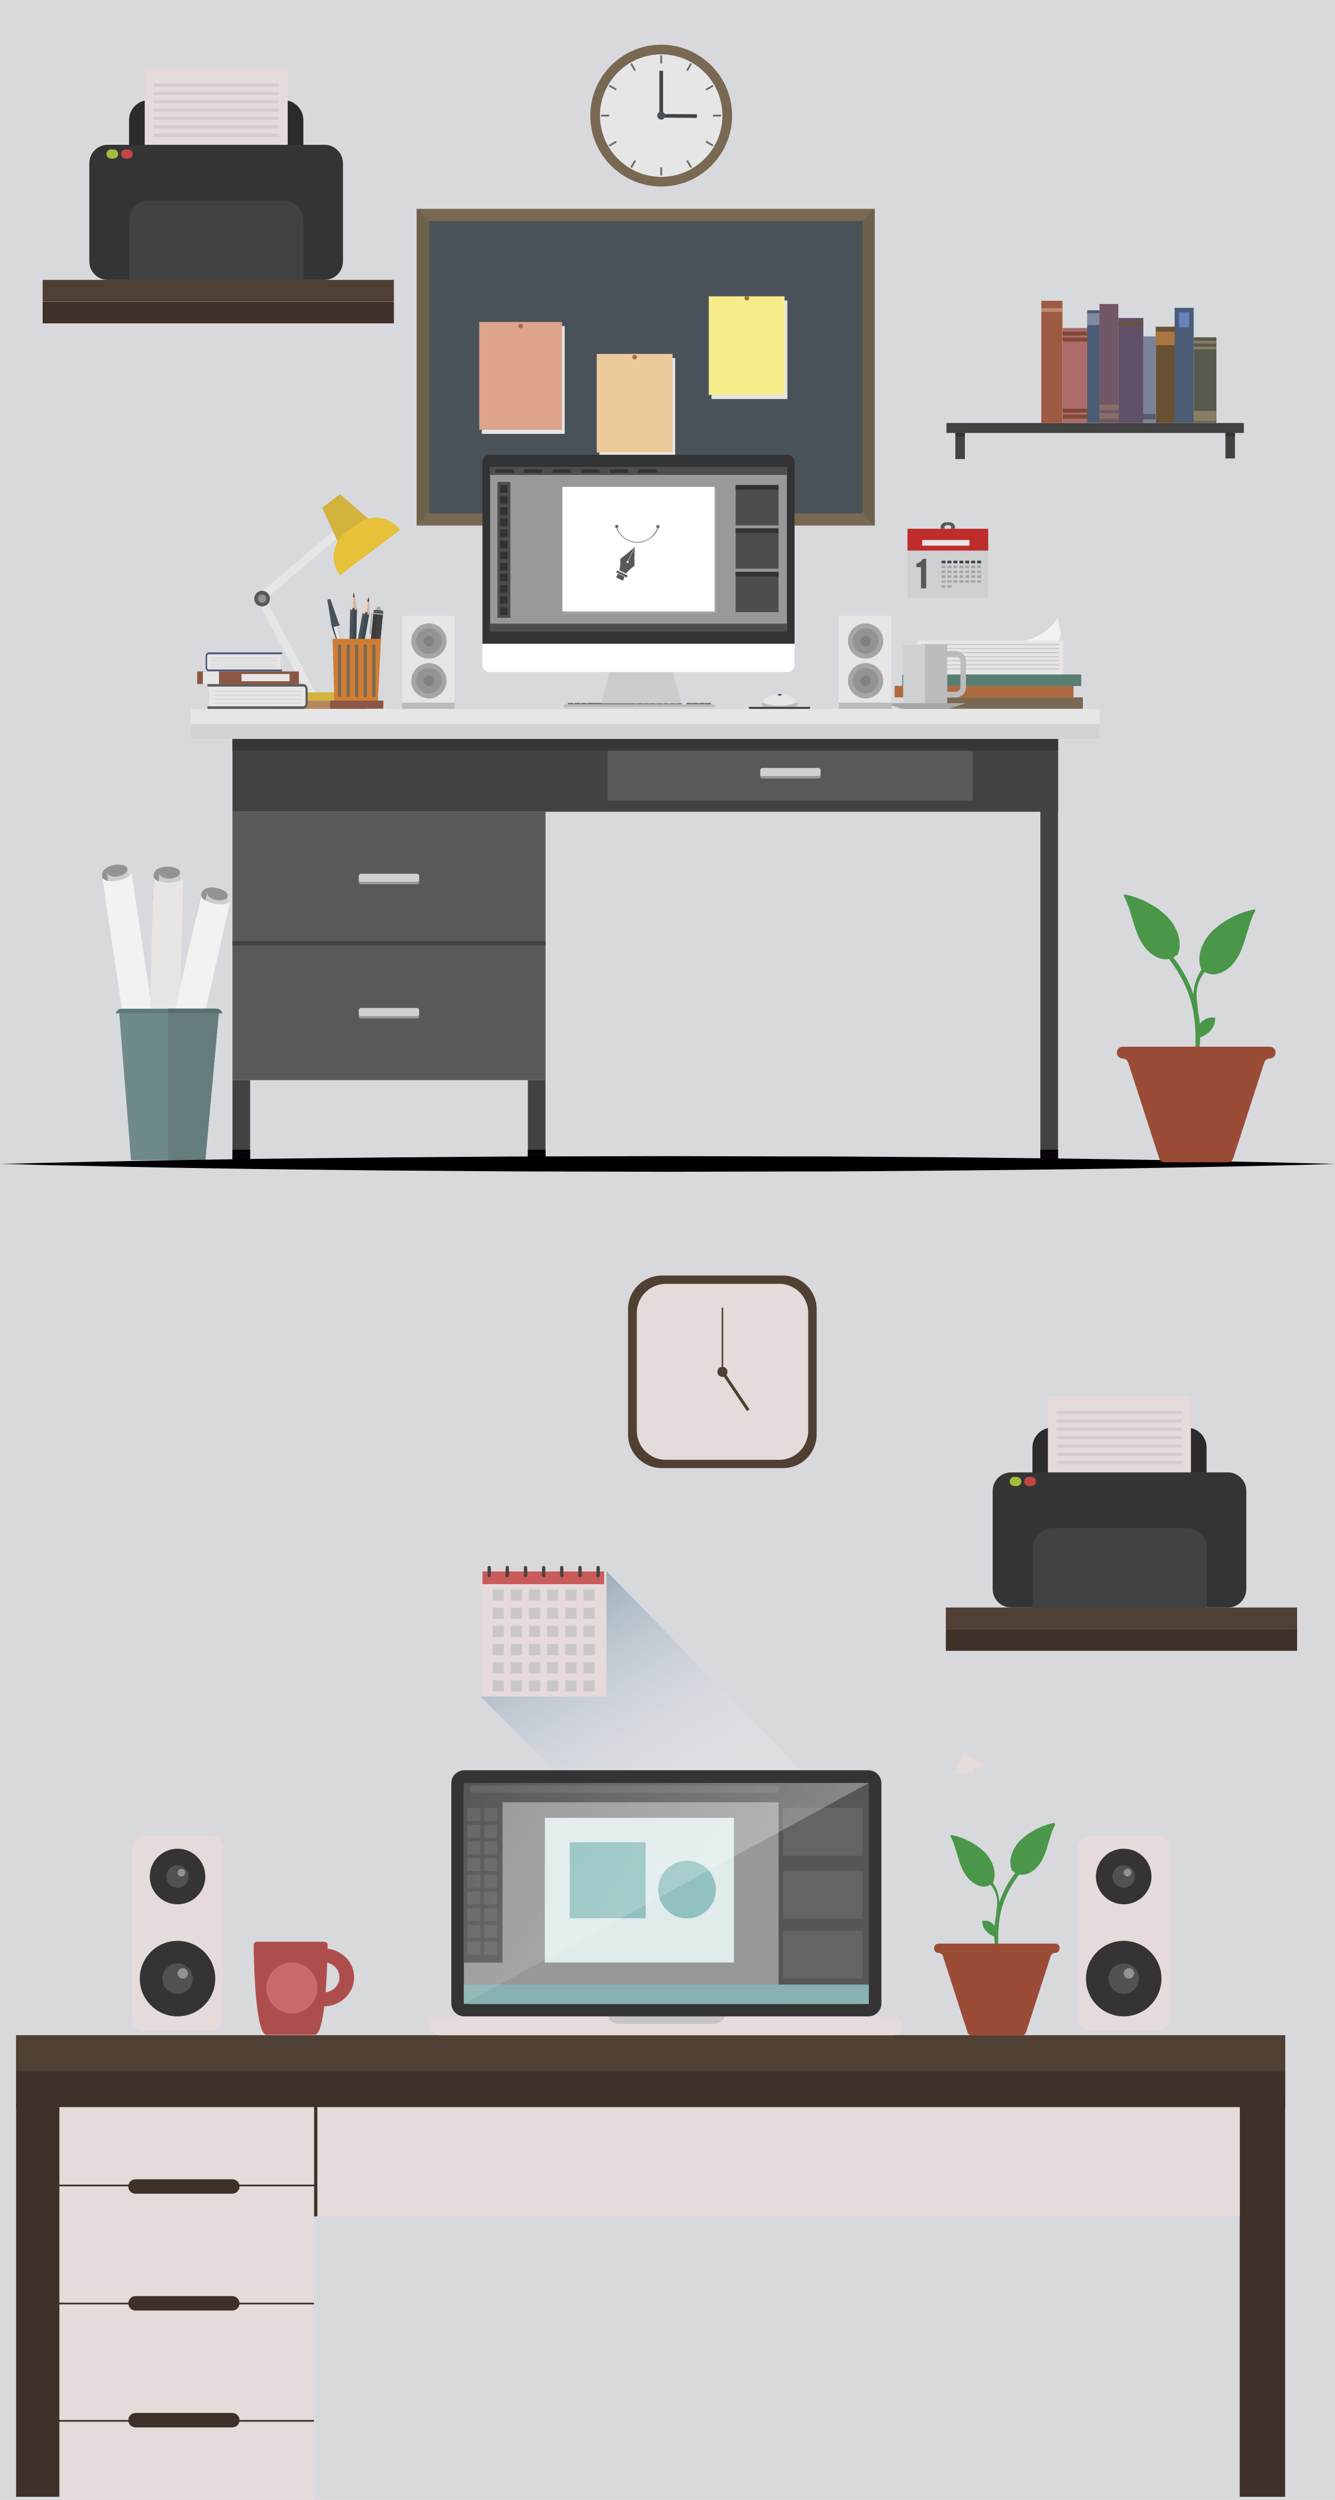 <?xml version="1.0" encoding="utf-8"?>
<!-- Generator: Adobe Illustrator 20.0.0, SVG Export Plug-In . SVG Version: 6.00 Build 0)  -->
<svg version="1.1" xmlns="http://www.w3.org/2000/svg" xmlns:xlink="http://www.w3.org/1999/xlink" x="0px" y="0px"
	 viewBox="0 0 870 1628.2" style="enable-background:new 0 0 870 1628.2;" xml:space="preserve">
<style type="text/css">
	.st0{fill:#D8D9DD;}
	.st1{fill:#4F4033;}
	.st2{fill:#3F3129;}
	.st3{fill:#2B2B2B;}
	.st4{fill:#E5DBDA;}
	.st5{fill:#353435;}
	.st6{fill:#424242;}
	.st7{fill:#A1BD3F;}
	.st8{fill:#C54544;}
	.st9{fill:#D2CFCE;}
	.st10{fill-rule:evenodd;clip-rule:evenodd;fill:#796953;}
	.st11{fill-rule:evenodd;clip-rule:evenodd;fill:#495259;}
	.st12{fill-rule:evenodd;clip-rule:evenodd;fill:#E7E6E5;}
	.st13{fill-rule:evenodd;clip-rule:evenodd;fill:#6E614C;}
	.st14{fill-rule:evenodd;clip-rule:evenodd;fill:#ECCA9C;}
	.st15{fill-rule:evenodd;clip-rule:evenodd;fill:#DDA38B;}
	.st16{fill-rule:evenodd;clip-rule:evenodd;fill:#F6ED8A;}
	.st17{fill-rule:evenodd;clip-rule:evenodd;fill:#AD6A3F;}
	.st18{fill-rule:evenodd;clip-rule:evenodd;fill:#59595B;}
	.st19{fill-rule:evenodd;clip-rule:evenodd;fill:#CFD0D2;}
	.st20{fill-rule:evenodd;clip-rule:evenodd;fill:#BE2C2B;}
	.st21{fill-rule:evenodd;clip-rule:evenodd;fill:#434243;}
	.st22{fill-rule:evenodd;clip-rule:evenodd;fill:#A5A6A8;}
	.st23{fill-rule:evenodd;clip-rule:evenodd;fill:#E6E6E7;}
	.st24{fill-rule:evenodd;clip-rule:evenodd;fill:#587E72;}
	.st25{fill-rule:evenodd;clip-rule:evenodd;fill:#F3F2F2;}
	.st26{fill-rule:evenodd;clip-rule:evenodd;fill:#C7C7C9;}
	.st27{fill-rule:evenodd;clip-rule:evenodd;fill:#D3D3D5;}
	.st28{fill-rule:evenodd;clip-rule:evenodd;fill:#6D6E70;}
	.st29{fill-rule:evenodd;clip-rule:evenodd;fill:#BABBBD;}
	.st30{fill-rule:evenodd;clip-rule:evenodd;fill:#919395;}
	.st31{fill-rule:evenodd;clip-rule:evenodd;fill:#070308;}
	.st32{fill-rule:evenodd;clip-rule:evenodd;fill:#D2B33E;}
	.st33{fill-rule:evenodd;clip-rule:evenodd;fill:#E6C139;}
	.st34{fill-rule:evenodd;clip-rule:evenodd;fill:#B5875F;}
	.st35{fill-rule:evenodd;clip-rule:evenodd;fill:#8B5643;}
	.st36{fill-rule:evenodd;clip-rule:evenodd;fill:#5A5B5D;}
	.st37{fill-rule:evenodd;clip-rule:evenodd;fill:#D0D0D0;}
	.st38{fill-rule:evenodd;clip-rule:evenodd;fill:#4E5B80;}
	.st39{fill-rule:evenodd;clip-rule:evenodd;fill:#AAAAAD;}
	.st40{fill-rule:evenodd;clip-rule:evenodd;fill:#3B3B3C;}
	.st41{fill-rule:evenodd;clip-rule:evenodd;fill:#49535A;}
	.st42{fill-rule:evenodd;clip-rule:evenodd;fill:#3D474E;}
	.st43{fill-rule:evenodd;clip-rule:evenodd;fill:#ECCEBD;}
	.st44{fill-rule:evenodd;clip-rule:evenodd;fill:#CCB0A3;}
	.st45{fill-rule:evenodd;clip-rule:evenodd;fill:#434343;}
	.st46{fill-rule:evenodd;clip-rule:evenodd;fill:#D07D33;}
	.st47{fill-rule:evenodd;clip-rule:evenodd;fill:#818082;}
	.st48{fill-rule:evenodd;clip-rule:evenodd;fill:#333333;}
	.st49{fill-rule:evenodd;clip-rule:evenodd;fill:#CCCCCC;}
	.st50{fill-rule:evenodd;clip-rule:evenodd;fill:#FFFFFF;}
	.st51{fill-rule:evenodd;clip-rule:evenodd;fill:#999999;}
	.st52{fill-rule:evenodd;clip-rule:evenodd;fill:#4D4D4D;}
	.st53{fill-rule:evenodd;clip-rule:evenodd;fill:#353637;}
	.st54{fill-rule:evenodd;clip-rule:evenodd;fill:#6F8B89;}
	.st55{fill-rule:evenodd;clip-rule:evenodd;fill:#5F7A7A;}
	.st56{fill-rule:evenodd;clip-rule:evenodd;fill:#657D7D;}
	.st57{fill-rule:evenodd;clip-rule:evenodd;fill:#586F6F;}
	.st58{fill-rule:evenodd;clip-rule:evenodd;fill:#9E5A42;}
	.st59{fill-rule:evenodd;clip-rule:evenodd;fill:#AC6B69;}
	.st60{fill-rule:evenodd;clip-rule:evenodd;fill:#4C5B76;}
	.st61{fill-rule:evenodd;clip-rule:evenodd;fill:#725767;}
	.st62{fill-rule:evenodd;clip-rule:evenodd;fill:#605168;}
	.st63{fill-rule:evenodd;clip-rule:evenodd;fill:#7B839B;}
	.st64{fill-rule:evenodd;clip-rule:evenodd;fill:#695133;}
	.st65{fill-rule:evenodd;clip-rule:evenodd;fill:#58584D;}
	.st66{fill-rule:evenodd;clip-rule:evenodd;fill:#BA8B77;}
	.st67{fill-rule:evenodd;clip-rule:evenodd;fill:#7E4936;}
	.st68{fill-rule:evenodd;clip-rule:evenodd;fill:#808BA2;}
	.st69{fill-rule:evenodd;clip-rule:evenodd;fill:#876E64;}
	.st70{fill-rule:evenodd;clip-rule:evenodd;fill:#695241;}
	.st71{fill-rule:evenodd;clip-rule:evenodd;fill:#A97742;}
	.st72{fill-rule:evenodd;clip-rule:evenodd;fill:#595B6A;}
	.st73{fill-rule:evenodd;clip-rule:evenodd;fill:#877E63;}
	.st74{fill-rule:evenodd;clip-rule:evenodd;fill:#6682B8;}
	.st75{fill-rule:evenodd;clip-rule:evenodd;fill:#323233;}
	.st76{opacity:0.5;fill:url(#SVGID_1_);}
	.st77{fill:none;stroke:#4F4033;stroke-miterlimit:10;}
	.st78{fill:none;stroke:#4F4033;stroke-width:2;stroke-miterlimit:10;}
	.st79{fill:#C4C4C4;}
	.st80{fill:#989899;}
	.st81{fill:#565656;}
	.st82{fill:#87B2B1;}
	.st83{fill:#E0EBEB;}
	.st84{fill:#91C1C0;}
	.st85{opacity:0.3;fill:#878787;}
	.st86{opacity:0.3;fill:url(#SVGID_2_);}
	.st87{fill:#525151;}
	.st88{fill:#919292;}
	.st89{fill:#AE4E4C;}
	.st90{fill:#C76A69;}
	.st91{fill:#CAC8C7;}
	.st92{fill:#C95B5A;}
	.st93{fill:#474444;}
	.st94{fill:#4A9749;}
	.st95{fill:#9A4C37;}
	.st96{fill:none;}
</style>
<g id="Capa_3">
	<rect class="st0" width="870" height="1628.2"/>
	<g>
		<g>
			<rect x="27.8" y="182.3" class="st1" width="228.9" height="14.1"/>
		</g>
		<g>
			<rect x="27.8" y="196.5" class="st2" width="228.9" height="14.1"/>
		</g>
		<g>
			<g>
				<g>
					<path class="st3" d="M197.7,97.6V78.2c0-7.2-5.9-13-13-13H97.1c-7.2,0-13,5.9-13,13v19.4H197.7z"/>
				</g>
			</g>
			<g>
				<rect x="94.3" y="44.8" class="st4" width="93.2" height="80.9"/>
			</g>
			<g>
				<path class="st5" d="M211.5,182.3H70.2c-6.6,0-12-5.4-12-12v-64c0-6.6,5.4-12,12-12h141.3c6.6,0,12,5.4,12,12v64
					C223.5,176.9,218.1,182.3,211.5,182.3z"/>
			</g>
			<g>
				<path class="st6" d="M197.8,183.1v-39.5c0-7.2-5.9-13-13-13H97.3c-7.2,0-13,5.9-13,13v39.5H197.8z"/>
			</g>
			<g>
				<path class="st7" d="M74,103.3h-1.6c-1.6,0-3-1.3-3-3l0,0c0-1.6,1.3-3,3-3H74c1.6,0,3,1.3,3,3l0,0C77,101.9,75.6,103.3,74,103.3
					z"/>
			</g>
			<g>
				<path class="st8" d="M83.5,103.3h-1.6c-1.6,0-3-1.3-3-3l0,0c0-1.6,1.3-3,3-3h1.6c1.6,0,3,1.3,3,3l0,0
					C86.5,101.9,85.1,103.3,83.5,103.3z"/>
			</g>
			<g>
				<path class="st9" d="M180.9,56.5h-80.1c-0.6,0-1.1-0.5-1.1-1.1l0,0c0-0.6,0.5-1.1,1.1-1.1h80.1c0.6,0,1.1,0.5,1.1,1.1l0,0
					C182,56,181.5,56.5,180.9,56.5z"/>
			</g>
			<g>
				<path class="st9" d="M180.9,61.9h-80.1c-0.6,0-1.1-0.5-1.1-1.1l0,0c0-0.6,0.5-1.1,1.1-1.1h80.1c0.6,0,1.1,0.5,1.1,1.1l0,0
					C182,61.4,181.5,61.9,180.9,61.9z"/>
			</g>
			<g>
				<path class="st9" d="M180.9,67.4h-80.1c-0.6,0-1.1-0.5-1.1-1.1l0,0c0-0.6,0.5-1.1,1.1-1.1h80.1c0.6,0,1.1,0.5,1.1,1.1l0,0
					C182,66.9,181.5,67.4,180.9,67.4z"/>
			</g>
			<g>
				<path class="st9" d="M180.9,72.8h-80.1c-0.6,0-1.1-0.5-1.1-1.1l0,0c0-0.6,0.5-1.1,1.1-1.1h80.1c0.6,0,1.1,0.5,1.1,1.1l0,0
					C182,72.3,181.5,72.8,180.9,72.8z"/>
			</g>
			<g>
				<path class="st9" d="M180.9,78.2h-80.1c-0.6,0-1.1-0.5-1.1-1.1l0,0c0-0.6,0.5-1.1,1.1-1.1h80.1c0.6,0,1.1,0.5,1.1,1.1l0,0
					C182,77.8,181.5,78.2,180.9,78.2z"/>
			</g>
			<g>
				<path class="st9" d="M180.9,83.7h-80.1c-0.6,0-1.1-0.5-1.1-1.1l0,0c0-0.6,0.5-1.1,1.1-1.1h80.1c0.6,0,1.1,0.5,1.1,1.1l0,0
					C182,83.2,181.5,83.7,180.9,83.7z"/>
			</g>
			<g>
				<path class="st9" d="M180.9,89.1h-80.1c-0.6,0-1.1-0.5-1.1-1.1l0,0c0-0.6,0.5-1.1,1.1-1.1h80.1c0.6,0,1.1,0.5,1.1,1.1l0,0
					C182,88.6,181.5,89.1,180.9,89.1z"/>
			</g>
		</g>
	</g>
</g>
<g id="Capa_1">
</g>
<g id="Capa_2">
	<g id="XMLID_1_">
		<g id="XMLID_298_">
			<g id="XMLID_324_">
				<rect x="271.6" y="136" class="st10" width="298.5" height="206.3"/>
			</g>
			<g id="XMLID_323_">
				<rect x="279.6" y="144" class="st11" width="282.5" height="190.4"/>
			</g>
			<g id="XMLID_326_">
				<g id="XMLID_339_">
					<rect x="390.6" y="233.2" class="st12" width="49.4" height="64.2"/>
				</g>
				<g id="XMLID_331_">
					<rect x="314" y="212.4" class="st12" width="54" height="70.2"/>
				</g>
				<g id="XMLID_329_">
					<rect x="463.7" y="195.7" class="st12" width="49.4" height="64.2"/>
				</g>
			</g>
			<g id="XMLID_320_">
				<polygon class="st13" points="271.6,136 271.6,342.3 279.6,334.3 279.6,144 				"/>
			</g>
			<g id="XMLID_319_">
				<rect x="388.9" y="230.5" class="st14" width="49.4" height="64.2"/>
			</g>
			<g id="XMLID_318_">
				<rect x="312.3" y="209.7" class="st15" width="54" height="70.2"/>
			</g>
			<g id="XMLID_317_">
				<rect x="461.9" y="193" class="st16" width="49.4" height="64.2"/>
			</g>
			<g id="XMLID_316_">
				<circle class="st17" cx="486.7" cy="194.2" r="1.5"/>
			</g>
			<g id="XMLID_309_">
				<circle class="st17" cx="413.6" cy="232.6" r="1.5"/>
			</g>
			<g id="XMLID_300_">
				<circle class="st17" cx="339.3" cy="212.4" r="1.5"/>
			</g>
			<g id="XMLID_299_">
				<polygon class="st13" points="562,144 562,334.3 570,342.3 570,136 				"/>
			</g>
		</g>
	</g>
	<g id="XMLID_20_">
		<path id="XMLID_64_" class="st18" d="M616.4,340.2h2.6c1.9,0,3.4,1.5,3.4,3.4v0c0,1.9-1.5,3.4-3.4,3.4h-2.6
			c-1.9,0-3.4-1.5-3.4-3.4v0C612.9,341.7,614.5,340.2,616.4,340.2L616.4,340.2z M617.1,342c-0.9,0-1.6,0.7-1.6,1.6v0
			c0,0.9,0.7,1.6,1.6,1.6h1.2c0.9,0,1.6-0.7,1.6-1.6v0c0-0.9-0.7-1.6-1.6-1.6H617.1z"/>
		<g id="XMLID_21_">
			<rect id="XMLID_63_" x="591.4" y="344.4" class="st19" width="52.6" height="45"/>
			<rect id="XMLID_62_" x="591.4" y="344.4" class="st20" width="52.6" height="14.2"/>
			<path id="XMLID_61_" class="st18" d="M600.2,383.3v-13.9h-3V367c0.8-0.1,1.6-0.4,2.4-1c0.8-0.5,1.3-1.2,1.6-2h2.4v19.2H600.2z"/>
			<rect id="XMLID_59_" x="613.6" y="365.2" class="st21" width="2.6" height="1.7"/>
			<rect id="XMLID_58_" x="617.4" y="365.2" class="st21" width="2.6" height="1.7"/>
			<rect id="XMLID_57_" x="621.3" y="365.2" class="st21" width="2.6" height="1.7"/>
			<rect id="XMLID_56_" x="625.2" y="365.2" class="st21" width="2.6" height="1.7"/>
			<rect id="XMLID_55_" x="629" y="365.2" class="st21" width="2.6" height="1.7"/>
			<rect id="XMLID_54_" x="632.9" y="365.2" class="st21" width="2.6" height="1.7"/>
			<rect id="XMLID_53_" x="636.8" y="365.2" class="st21" width="2.6" height="1.7"/>
			<rect id="XMLID_52_" x="613.6" y="368.4" class="st22" width="2.6" height="1.7"/>
			<rect id="XMLID_51_" x="617.4" y="368.4" class="st22" width="2.6" height="1.7"/>
			<rect id="XMLID_50_" x="621.3" y="368.4" class="st22" width="2.6" height="1.7"/>
			<rect id="XMLID_49_" x="625.2" y="368.4" class="st22" width="2.6" height="1.7"/>
			<rect id="XMLID_48_" x="629" y="368.4" class="st22" width="2.6" height="1.7"/>
			<rect id="XMLID_47_" x="632.9" y="368.4" class="st22" width="2.6" height="1.7"/>
			<rect id="XMLID_46_" x="636.8" y="368.4" class="st22" width="2.6" height="1.7"/>
			<rect id="XMLID_45_" x="613.6" y="371.6" class="st22" width="2.6" height="1.7"/>
			<rect id="XMLID_44_" x="617.4" y="371.6" class="st22" width="2.6" height="1.7"/>
			<rect id="XMLID_43_" x="621.3" y="371.6" class="st22" width="2.6" height="1.7"/>
			<rect id="XMLID_42_" x="625.2" y="371.6" class="st22" width="2.6" height="1.7"/>
			<rect id="XMLID_41_" x="629" y="371.6" class="st22" width="2.6" height="1.7"/>
			<rect id="XMLID_40_" x="632.9" y="371.6" class="st22" width="2.6" height="1.7"/>
			<rect id="XMLID_39_" x="636.8" y="371.6" class="st22" width="2.6" height="1.7"/>
			<rect id="XMLID_38_" x="613.6" y="374.7" class="st22" width="2.6" height="1.7"/>
			<rect id="XMLID_37_" x="617.4" y="374.7" class="st22" width="2.6" height="1.7"/>
			<rect id="XMLID_36_" x="621.3" y="374.7" class="st22" width="2.6" height="1.7"/>
			<rect id="XMLID_35_" x="625.2" y="374.7" class="st22" width="2.6" height="1.7"/>
			<rect id="XMLID_34_" x="629" y="374.7" class="st22" width="2.6" height="1.7"/>
			<rect id="XMLID_33_" x="632.9" y="374.7" class="st22" width="2.6" height="1.7"/>
			<rect id="XMLID_32_" x="636.8" y="374.7" class="st22" width="2.6" height="1.7"/>
			<rect id="XMLID_31_" x="613.6" y="377.9" class="st22" width="2.6" height="1.7"/>
			<rect id="XMLID_30_" x="617.4" y="377.9" class="st22" width="2.6" height="1.7"/>
			<rect id="XMLID_29_" x="621.3" y="377.9" class="st22" width="2.6" height="1.7"/>
			<rect id="XMLID_28_" x="625.2" y="377.9" class="st22" width="2.6" height="1.7"/>
			<rect id="XMLID_27_" x="629" y="377.9" class="st22" width="2.6" height="1.7"/>
			<rect id="XMLID_26_" x="632.9" y="377.9" class="st22" width="2.6" height="1.7"/>
			<rect id="XMLID_25_" x="636.8" y="377.9" class="st22" width="2.6" height="1.7"/>
			<rect id="XMLID_24_" x="613.6" y="381.1" class="st22" width="2.6" height="1.7"/>
			<rect id="XMLID_23_" x="617.4" y="381.1" class="st22" width="2.6" height="1.7"/>
			<rect id="XMLID_22_" x="601" y="351.7" class="st23" width="30.8" height="3.7"/>
		</g>
	</g>
	<g id="XMLID_294_">
		<rect id="XMLID_297_" x="589.1" y="454.2" class="st10" width="116.6" height="7.5"/>
		<rect id="XMLID_296_" x="583" y="446.7" class="st17" width="116.6" height="7.5"/>
		<rect id="XMLID_295_" x="588" y="439.3" class="st24" width="116.6" height="7.5"/>
	</g>
	<path id="XMLID_293_" class="st25" d="M659.3,418.2c0.4,0,8.4,0.1,16.9-3.9c8.5-4,12.9-11.7,12.9-11.7s2,5.7,2,10.2
		c0,4.5-1.8,5-1.8,5.8C689.3,419.4,659.3,418.2,659.3,418.2z"/>
	<path id="XMLID_292_" class="st12" d="M597.6,417.3h95.3v8.5c-1.9,0.2-4.1,0.4-4.1,0.4l4.1,0.2v12.8h-95.3v-1.1l6.3-0.6l-6.3-0.3
		v-10.8l3.5-0.2l-3.5-0.1V417.3z"/>
	<g id="XMLID_284_">
		<rect id="XMLID_291_" x="600.3" y="419.4" class="st26" width="89.8" height="0.7"/>
		<rect id="XMLID_290_" x="600.3" y="422" class="st26" width="89.8" height="0.7"/>
		<rect id="XMLID_289_" x="600.3" y="424.7" class="st26" width="89.8" height="0.7"/>
		<rect id="XMLID_288_" x="600.3" y="427.4" class="st26" width="89.8" height="0.7"/>
		<rect id="XMLID_287_" x="600.3" y="430" class="st26" width="89.8" height="0.7"/>
		<rect id="XMLID_286_" x="600.3" y="432.7" class="st26" width="89.8" height="0.7"/>
		<rect id="XMLID_285_" x="600.3" y="435.4" class="st26" width="89.8" height="0.7"/>
	</g>
	<rect id="XMLID_283_" x="124.3" y="461.7" class="st23" width="592.4" height="19.7"/>
	<rect id="XMLID_282_" x="124.3" y="471.5" class="st27" width="592.4" height="9.8"/>
	<rect id="XMLID_281_" x="151.5" y="481.3" class="st21" width="538" height="47.4"/>
	<rect id="XMLID_279_" x="151.5" y="528.7" class="st18" width="204" height="87.4"/>
	<rect id="XMLID_278_" x="151.5" y="616.1" class="st18" width="204" height="87.4"/>
	<rect id="XMLID_277_" x="151.5" y="703.5" class="st21" width="11.5" height="52.2"/>
	<rect id="XMLID_275_" x="344" y="703.5" class="st21" width="11.5" height="52.2"/>
	<rect id="XMLID_274_" x="678" y="481.3" class="st21" width="11.5" height="274.4"/>
	<rect id="XMLID_273_" x="395.9" y="488.1" class="st18" width="237.9" height="33.4"/>
	<polygon id="XMLID_269_" class="st23" points="383.8,461.7 383.8,459.2 391.8,458.1 443.9,458.1 451.9,459.2 451.9,461.7 	"/>
	<g id="XMLID_246_">
		<path id="XMLID_263_" class="st28" d="M373.9,459.5H370v-1.4c0-0.2,0.3-0.3,0.6-0.3h2.7c0.3,0,0.6,0.1,0.6,0.3V459.5z"/>
		<path id="XMLID_262_" class="st28" d="M378.1,459.5h-3.8v-1.4c0-0.2,0.3-0.3,0.6-0.3h2.7c0.3,0,0.6,0.1,0.6,0.3V459.5z"/>
		<path id="XMLID_261_" class="st28" d="M382.3,459.5h-3.8v-1.4c0-0.2,0.3-0.3,0.6-0.3h2.7c0.3,0,0.6,0.1,0.6,0.3V459.5z"/>
		<path id="XMLID_260_" class="st28" d="M418.8,459.5H415v-1.4c0-0.2,0.3-0.3,0.6-0.3h2.7c0.3,0,0.6,0.1,0.6,0.3V459.5z"/>
		<path id="XMLID_259_" class="st28" d="M423,459.5h-3.8v-1.4c0-0.2,0.3-0.3,0.6-0.3h2.7c0.3,0,0.6,0.1,0.6,0.3V459.5z"/>
		<path id="XMLID_258_" class="st28" d="M427.2,459.5h-3.8v-1.4c0-0.2,0.3-0.3,0.6-0.3h2.7c0.3,0,0.6,0.1,0.6,0.3V459.5z"/>
		<path id="XMLID_257_" class="st28" d="M431.5,459.5h-3.8v-1.4c0-0.2,0.3-0.3,0.6-0.3h2.7c0.3,0,0.6,0.1,0.6,0.3V459.5z"/>
		<path id="XMLID_256_" class="st28" d="M435.8,459.5h-3.8v-1.4c0-0.2,0.3-0.3,0.6-0.3h2.7c0.3,0,0.6,0.1,0.6,0.3V459.5z"/>
		<path id="XMLID_255_" class="st28" d="M440.1,459.5h-3.8v-1.4c0-0.2,0.3-0.3,0.6-0.3h2.7c0.3,0,0.6,0.1,0.6,0.3V459.5z"/>
		<path id="XMLID_254_" class="st28" d="M444.3,459.5h-3.8v-1.4c0-0.2,0.3-0.3,0.6-0.3h2.7c0.3,0,0.6,0.1,0.6,0.3V459.5z"/>
		<path id="XMLID_253_" class="st28" d="M451.1,459.5h-3.8v-1.4c0-0.2,0.3-0.3,0.6-0.3h2.7c0.3,0,0.6,0.1,0.6,0.3V459.5z"/>
		<path id="XMLID_252_" class="st28" d="M455.1,459.5h-3.8v-1.4c0-0.2,0.3-0.3,0.6-0.3h2.7c0.3,0,0.6,0.1,0.6,0.3V459.5z"/>
		<path id="XMLID_251_" class="st28" d="M459.2,459.5h-3.8v-1.4c0-0.2,0.3-0.3,0.6-0.3h2.7c0.3,0,0.6,0.1,0.6,0.3V459.5z"/>
		<path id="XMLID_250_" class="st28" d="M463.3,459.5h-3.8v-1.4c0-0.2,0.3-0.3,0.6-0.3h2.7c0.3,0,0.6,0.1,0.6,0.3V459.5z"/>
		<path id="XMLID_249_" class="st28" d="M414.5,459.5l-31.8,0v-1.4c0-0.2,0.3-0.3,0.6-0.3l30.7,0c0.1,0,0.3,0,0.4,0.1
			c0.1,0.1,0.2,0.1,0.2,0.2V459.5z"/>
		<path id="XMLID_248_" class="st29" d="M466.1,460.6c0,0.6-0.6,1-1.4,1h-96c-0.8,0-1.4-0.5-1.4-1v-0.9c0-0.6,0.6-1,1.4-1h96
			c0.8,0,1.4,0.5,1.4,1V460.6z"/>
		<path id="XMLID_247_" class="st19" d="M367.3,460.4v0.2c0,0.6,0.6,1,1.4,1h96c0.8,0,1.4-0.5,1.4-1v-0.2H367.3z"/>
	</g>
	<g id="XMLID_241_">
		<path id="XMLID_245_" class="st29" d="M519.6,459c0,0.8-0.7,1.5-1.5,1.5h-10.3H498c-0.8,0-1.5-0.7-1.5-1.5
			C496.5,450.7,519.6,450.5,519.6,459z"/>
		<path id="XMLID_244_" class="st23" d="M496.8,457.4c2.3-6.4,20.1-6.8,22.5,0c-2.6,1.4-6.7,2.3-11.3,2.3
			C503.5,459.7,499.4,458.8,496.8,457.4z"/>
		<path id="XMLID_243_" class="st21" d="M509.2,452.9c0,0.1-0.1,0.1-0.1,0.1h-1.9c-0.1,0-0.1-0.1-0.1-0.1v-0.6
			c0-0.2,0.4-0.3,0.9-0.3h0.4c0.5,0,0.9,0.1,0.9,0.3V452.9z"/>
		<path id="XMLID_242_" class="st21" d="M528,461.2c0,0.3-0.2,0.5-0.5,0.5h-39c-0.3,0-0.5-0.2-0.5-0.5v-0.3c0-0.3,0.2-0.5,0.5-0.5
			h39c0.3,0,0.5,0.2,0.5,0.5V461.2z"/>
	</g>
	<path id="XMLID_208_" class="st19" d="M496.9,500.2h36.4c0.8,0,1.5,0.7,1.5,1.5v3.8c0,0.8-0.7,1.5-1.5,1.5h-36.4
		c-0.8,0-1.5-0.7-1.5-1.5v-3.8C495.5,500.9,496.1,500.2,496.9,500.2z"/>
	<path id="XMLID_207_" class="st30" d="M533.3,505.5h-36.4c-0.8,0-1.5-0.7-1.5-1.5v1.4c0,0.8,0.7,1.5,1.5,1.5h36.4
		c0.8,0,1.5-0.7,1.5-1.5v-1.4C534.8,504.9,534.1,505.5,533.3,505.5z"/>
	<rect id="XMLID_206_" x="151.5" y="613" class="st21" width="204" height="3.1"/>
	<g id="XMLID_203_">
		<path id="XMLID_205_" class="st19" d="M235.3,569.1h36.4c0.8,0,1.5,0.7,1.5,1.5v3.8c0,0.8-0.7,1.5-1.5,1.5h-36.4
			c-0.8,0-1.5-0.7-1.5-1.5v-3.8C233.9,569.7,234.5,569.1,235.3,569.1z"/>
		<path id="XMLID_204_" class="st30" d="M271.7,574.4h-36.4c-0.8,0-1.5-0.7-1.5-1.5v1.4c0,0.8,0.7,1.5,1.5,1.5h36.4
			c0.8,0,1.5-0.7,1.5-1.5v-1.4C273.2,573.7,272.5,574.4,271.7,574.4z"/>
	</g>
	<g id="XMLID_200_">
		<path id="XMLID_202_" class="st19" d="M235.3,656.5h36.4c0.8,0,1.5,0.7,1.5,1.5v3.8c0,0.8-0.7,1.5-1.5,1.5h-36.4
			c-0.8,0-1.5-0.7-1.5-1.5v-3.8C233.9,657.1,234.5,656.5,235.3,656.5z"/>
		<path id="XMLID_201_" class="st30" d="M271.7,661.8h-36.4c-0.8,0-1.5-0.7-1.5-1.5v1.4c0,0.8,0.7,1.5,1.5,1.5h36.4
			c0.8,0,1.5-0.7,1.5-1.5v-1.4C273.2,661.1,272.5,661.8,271.7,661.8z"/>
	</g>
	<rect id="XMLID_199_" x="151.5" y="748.8" class="st31" width="11.5" height="6.9"/>
	<rect id="XMLID_198_" x="344" y="748.8" class="st31" width="11.5" height="6.9"/>
	<rect id="XMLID_197_" x="678" y="748.8" class="st31" width="11.5" height="6.9"/>
	<polygon id="XMLID_196_" class="st23" points="205.4,461.7 167.5,390.7 166.4,388.8 168.1,387.4 223.8,340.2 227.1,344.2 
		173.1,390.1 210.7,460.4 	"/>
	<path id="XMLID_195_" class="st18" d="M170.8,395c2.8,0,5.1-2.3,5.1-5.1c0-2.8-2.3-5.1-5.1-5.1c-2.8,0-5.1,2.3-5.1,5.1
		C165.6,392.7,167.9,395,170.8,395z"/>
	<circle id="XMLID_194_" class="st30" cx="170.8" cy="389.9" r="2.7"/>
	<g id="XMLID_191_">
		<polygon id="XMLID_193_" class="st32" points="209.9,330.7 215.7,326.3 215.7,326.3 221.6,321.9 241.4,339.1 231.1,346.8 
			231.1,346.8 220.9,354.5 		"/>
		<path id="XMLID_192_" class="st33" d="M225.2,347l7.9-5.9c8.6-6.5,20.9-4.7,27.4,3.8h0c0.1,0.1,0.2,0.2,0.2,0.3l-39.1,29.4
			c-0.1-0.1-0.2-0.2-0.3-0.3l0,0C214.9,365.8,216.6,353.5,225.2,347z"/>
	</g>
	<rect id="XMLID_190_" x="190" y="450.9" class="st32" width="36.4" height="8.8"/>
	<polygon id="XMLID_189_" class="st34" points="177.6,456.5 238.7,456.5 238.7,461.7 208.4,461.7 177.6,461.7 	"/>
	<g id="XMLID_170_">
		<g id="XMLID_173_">
			<rect id="XMLID_188_" x="128.5" y="437.3" class="st35" width="66.3" height="8.2"/>
			<g id="XMLID_181_">
				<path id="XMLID_187_" class="st36" d="M135.2,445.5h62.5c1.5,0,2.8,1.5,2.8,3.4v9.4c0,1.9-1.3,3.4-2.8,3.4h-62.5v-1.7h62.4
					c0.8,0,1.5-0.8,1.5-1.7v-9.4c0-0.9-0.7-1.7-1.5-1.7h-62.4V445.5z"/>
				<path id="XMLID_186_" class="st12" d="M135.8,447.2c0.6,2,0.9,4.2,0.9,6.4c0,2.1-0.3,4.3-0.9,6.4h61.9c0.8,0,1.4-0.8,1.4-1.7
					v-9.4c0-0.9-0.6-1.7-1.4-1.7H135.8z"/>
				<rect id="XMLID_185_" x="139.7" y="450.1" class="st37" width="56.5" height="0.5"/>
				<rect id="XMLID_184_" x="139.7" y="452.4" class="st37" width="56.5" height="0.5"/>
				<rect id="XMLID_183_" x="139.7" y="455.3" class="st37" width="56.5" height="0.5"/>
				<rect id="XMLID_182_" x="139.7" y="457.7" class="st37" width="56.5" height="0.5"/>
			</g>
			<g id="XMLID_174_">
				<path id="XMLID_180_" class="st38" d="M183.8,424.9h-47.7c-1.2,0-2.1,1.2-2.1,2.6v7.2c0,1.4,1,2.6,2.1,2.6h47.7V436h-47.6
					c-0.6,0-1.1-0.6-1.1-1.3v-7.2c0-0.7,0.5-1.3,1.1-1.3h47.6V424.9z"/>
				<path id="XMLID_179_" class="st12" d="M183.3,426.2c-0.5,1.6-0.7,3.2-0.7,4.9c0,1.6,0.2,3.3,0.7,4.9h-47.2
					c-0.6,0-1.1-0.6-1.1-1.3v-7.2c0-0.7,0.5-1.3,1.1-1.3H183.3z"/>
				<rect id="XMLID_178_" x="137.3" y="428.5" class="st37" width="43.1" height="0.4"/>
				<rect id="XMLID_177_" x="137.3" y="430.2" class="st37" width="43.1" height="0.4"/>
				<rect id="XMLID_176_" x="137.3" y="432.4" class="st37" width="43.1" height="0.4"/>
				<rect id="XMLID_175_" x="137.3" y="434.3" class="st37" width="43.1" height="0.4"/>
			</g>
		</g>
		<rect id="XMLID_172_" x="132.2" y="437.3" class="st23" width="10.5" height="8.2"/>
		<rect id="XMLID_171_" x="157.4" y="439" class="st23" width="31.3" height="4.7"/>
	</g>
	<g id="XMLID_123_">
		<g id="XMLID_164_">
			<path id="XMLID_169_" class="st39" d="M248.4,400.4l-4.1-0.4l1.4-4.4c0.1-0.9,2.5-0.7,2.4,0.2L248.4,400.4z"/>
			<path id="XMLID_168_" class="st18" d="M249.2,403.7L243,403l0.5-5.1c0-0.2,0.1-0.4,0.3-0.6c0.2-0.1,0.4-0.2,0.6-0.2l4.7,0.5
				c0.2,0,0.4,0.1,0.5,0.3c0.1,0.2,0.2,0.4,0.2,0.6L249.2,403.7z"/>
			<polygon id="XMLID_167_" class="st40" points="238.4,449.8 243.3,399.6 249.5,400.2 244.7,450.4 			"/>
			<polygon id="XMLID_166_" class="st21" points="241.5,450.1 246.1,399.9 249.5,400.2 244.7,450.4 			"/>
			<polygon id="XMLID_165_" class="st39" points="249.5,400.5 249.6,399.8 242.7,399.1 242.6,399.1 242.2,399.2 242,399.6 
				240.7,413 241.4,413.1 242,413 242.3,409.9 241.8,409 242.6,400.4 242.8,400 243.2,399.9 			"/>
		</g>
		<g id="XMLID_160_">
			
				<rect id="XMLID_163_" x="223.6" y="402.9" transform="matrix(0.964 -0.268 0.268 0.964 -107.093 76.103)" class="st23" width="3.6" height="55.6"/>
			
				<rect id="XMLID_162_" x="225.4" y="402.6" transform="matrix(0.964 -0.268 0.268 0.964 -106.998 76.329)" class="st19" width="1.8" height="55.6"/>
			<path id="XMLID_161_" class="st11" d="M220.9,406.3l0.3-0.1l0.3,1l-0.3,0.1v0l-1.3,0.4l-2.5,0.7l3.3,11.7l-0.3,0.1
				c-0.2-0.1-0.1,0-0.9-2.3c-0.8-2.3-3.3-9.4-3.5-10.4c-1-5.7-1.4-10.1-2.7-16.6c-0.1-0.4,1.9-1,2.1-0.6L220.9,406.3z"/>
		</g>
		<g id="XMLID_149_">
			<polygon id="XMLID_159_" class="st41" points="232.6,396.4 231.6,440.7 227.3,440.6 228.2,396.3 230.4,395.5 			"/>
			<polygon id="XMLID_158_" class="st42" points="232.6,396.4 231.6,440.7 229.4,440.7 230.4,395 			"/>
			<path id="XMLID_157_" class="st43" d="M228.2,396.3l2.4-10.5l1.9,10.6c-0.2,0.4-0.4,1.1-0.8,1.1c-0.7,0-0.4-1.6-1.3-1.7
				c-0.9,0-0.7,1.6-1.4,1.6C228.5,397.4,228.2,396.3,228.2,396.3z"/>
			<path id="XMLID_156_" class="st44" d="M230.6,385.8l1.9,10.6c-0.2,0.4-0.4,1.1-0.8,1.1c-0.7,0-0.4-1.6-1.3-1.7l0,0L230.6,385.8z"
				/>
			<polygon id="XMLID_155_" class="st45" points="229.9,389 230.6,385.8 231.2,389 			"/>
			<polygon id="XMLID_154_" class="st41" points="240.7,399.5 232.9,443.1 228.6,442.4 236.4,398.7 238.7,398.3 			"/>
			<polygon id="XMLID_153_" class="st42" points="240.7,399.5 232.9,443.1 230.8,442.8 238.8,397.8 			"/>
			<path id="XMLID_152_" class="st43" d="M236.4,398.7l4-10l0.3,10.8c-0.3,0.3-0.6,1-0.9,0.9c-0.7-0.1-0.1-1.7-1-1.8
				c-0.9-0.2-1,1.5-1.6,1.4C236.5,399.8,236.4,398.7,236.4,398.7z"/>
			<path id="XMLID_151_" class="st44" d="M240.5,388.7l0.3,10.8c-0.3,0.3-0.6,1-0.9,0.9c-0.7-0.1-0.1-1.7-1-1.8l0,0L240.5,388.7z"/>
			<polygon id="XMLID_150_" class="st45" points="239.2,391.7 240.5,388.7 240.5,392 			"/>
		</g>
		<polygon id="XMLID_131_" class="st46" points="216.7,416.1 248.3,416.1 246.1,459.6 218,459.6 		"/>
		<rect id="XMLID_130_" x="215.1" y="456.3" class="st35" width="34.7" height="5.3"/>
		<g id="XMLID_124_">
			<rect id="XMLID_129_" x="220.3" y="419.7" class="st10" width="2.1" height="34.2"/>
			<rect id="XMLID_128_" x="225.9" y="419.7" class="st10" width="2.1" height="34.2"/>
			<rect id="XMLID_127_" x="231.4" y="419.7" class="st10" width="2.1" height="34.2"/>
			<rect id="XMLID_126_" x="237" y="419.7" class="st10" width="2.1" height="34.2"/>
			<rect id="XMLID_125_" x="242.6" y="419.7" class="st10" width="2.1" height="34.2"/>
		</g>
	</g>
	<g id="XMLID_116_">
		<g id="XMLID_118_">
			<rect id="XMLID_122_" x="588.6" y="420" class="st19" width="28.6" height="40.4"/>
			<path id="XMLID_119_" class="st29" d="M602.9,420h14.3v4.1h5.7c3.6,0,6.6,2.9,6.6,6.6v17c0,3.6-2.9,6.6-6.6,6.6h-5.7v6.2h-14.3
				V420L602.9,420z M617.2,427.6v23h5.7c1.7,0,3-1.4,3-3v-17c0-1.7-1.4-3-3-3H617.2z"/>
		</g>
		<polygon id="XMLID_117_" class="st22" points="576.6,458 602.9,458 629.3,458 618.1,461.7 602.9,461.7 587.8,461.7 		"/>
	</g>
	<g id="XMLID_101_">
		<rect id="XMLID_115_" x="546.7" y="401.1" class="st23" width="34.2" height="56.6"/>
		<g id="XMLID_107_">
			<path id="XMLID_111_" class="st22" d="M564.1,429c6.3,0,11.5-5.2,11.5-11.5c0-6.3-5.2-11.5-11.5-11.5c-6.3,0-11.5,5.2-11.5,11.5
				C552.6,423.9,557.8,429,564.1,429z"/>
			<path id="XMLID_110_" class="st30" d="M564.1,425.8c4.6,0,8.3-3.7,8.3-8.3c0-4.6-3.7-8.3-8.3-8.3c-4.6,0-8.3,3.7-8.3,8.3
				C555.8,422.1,559.5,425.8,564.1,425.8z"/>
			<circle id="XMLID_109_" class="st47" cx="564.1" cy="417.5" r="3.4"/>
		</g>
		<g id="XMLID_103_">
			<path id="XMLID_106_" class="st22" d="M564.1,454.9c6.3,0,11.5-5.2,11.5-11.5c0-6.3-5.2-11.5-11.5-11.5
				c-6.3,0-11.5,5.2-11.5,11.5C552.6,449.7,557.8,454.9,564.1,454.9z"/>
			<path id="XMLID_105_" class="st30" d="M564.1,451.7c4.6,0,8.3-3.7,8.3-8.3c0-4.6-3.7-8.3-8.3-8.3c-4.6,0-8.3,3.7-8.3,8.3
				C555.8,447.9,559.5,451.7,564.1,451.7z"/>
			<circle id="XMLID_104_" class="st47" cx="564.1" cy="443.4" r="3.4"/>
		</g>
		<rect id="XMLID_102_" x="546.7" y="457.7" class="st29" width="34.2" height="4"/>
	</g>
	<g id="XMLID_90_">
		<rect id="XMLID_100_" x="262.1" y="401.1" class="st23" width="34.2" height="56.6"/>
		<g id="XMLID_96_">
			<path id="XMLID_99_" class="st22" d="M279.5,429c6.3,0,11.5-5.2,11.5-11.5c0-6.3-5.2-11.5-11.5-11.5c-6.3,0-11.5,5.2-11.5,11.5
				C268,423.9,273.2,429,279.5,429z"/>
			<path id="XMLID_98_" class="st30" d="M279.5,425.8c4.6,0,8.3-3.7,8.3-8.3c0-4.6-3.7-8.3-8.3-8.3c-4.6,0-8.3,3.7-8.3,8.3
				C271.2,422.1,274.9,425.8,279.5,425.8z"/>
			<circle id="XMLID_97_" class="st47" cx="279.5" cy="417.5" r="3.4"/>
		</g>
		<g id="XMLID_92_">
			<path id="XMLID_95_" class="st22" d="M279.5,454.9c6.3,0,11.5-5.2,11.5-11.5c0-6.3-5.2-11.5-11.5-11.5c-6.3,0-11.5,5.2-11.5,11.5
				C268,449.7,273.2,454.9,279.5,454.9z"/>
			<path id="XMLID_94_" class="st30" d="M279.5,451.7c4.6,0,8.3-3.7,8.3-8.3c0-4.6-3.7-8.3-8.3-8.3c-4.6,0-8.3,3.7-8.3,8.3
				C271.2,447.9,274.9,451.7,279.5,451.7z"/>
			<circle id="XMLID_93_" class="st47" cx="279.5" cy="443.4" r="3.4"/>
		</g>
		<rect id="XMLID_91_" x="262.1" y="457.7" class="st29" width="34.2" height="4"/>
	</g>
	<g id="XMLID_330_">
		<path id="XMLID_272_" class="st48" d="M314.4,419.4V300.8c0-2.5,2.1-4.6,4.6-4.6h194.2c2.5,0,4.6,2.1,4.6,4.6v118.6H314.4z"/>
		<polygon id="XMLID_271_" class="st49" points="391.8,458.1 397.3,437 438.4,437 443.9,458.1 		"/>
		<path id="XMLID_270_" class="st50" d="M513.2,437.7H319c-2.5,0-4.6-2.1-4.6-4.6v-13.8h203.4v13.8
			C517.8,435.6,515.8,437.7,513.2,437.7z"/>
		<g id="XMLID_266_">
			<g id="XMLID_267_">
				<rect id="XMLID_268_" x="319.4" y="304.2" class="st51" width="193.4" height="107.1"/>
			</g>
		</g>
		<rect id="XMLID_265_" x="367.7" y="318.3" class="st22" width="99.2" height="81.1"/>
		<rect id="XMLID_264_" x="319.4" y="304.2" class="st52" width="193.4" height="5.1"/>
		<rect id="XMLID_240_" x="319.4" y="406.2" class="st52" width="193.4" height="5.1"/>
		<rect id="XMLID_239_" x="479.4" y="315.9" class="st52" width="28" height="26.3"/>
		<rect id="XMLID_238_" x="479.4" y="344.1" class="st52" width="28" height="26.3"/>
		<rect id="XMLID_237_" x="479.4" y="372.4" class="st52" width="28" height="26.3"/>
		<rect id="XMLID_236_" x="366.5" y="317.1" class="st50" width="99.2" height="81.1"/>
		<g id="XMLID_232_">
			<path id="XMLID_235_" class="st18" d="M404.2,364c0.1,1.9,0.1,5.5-0.6,7.4l2.2,1.1l2.2,1.1c1.1-1.7,3.9-4,5.5-5.1
				c0,0-0.2-8.4,0.3-12.3l-4.4,9.2c0.3,0.2,0.4,0.5,0.2,0.9c-0.2,0.3-0.6,0.5-0.9,0.3c-0.3-0.2-0.5-0.6-0.3-0.9
				c0.1-0.3,0.5-0.5,0.8-0.4l4.4-9.2C410.9,359,404.2,364,404.2,364z"/>
			
				<rect id="XMLID_234_" x="404.7" y="369.7" transform="matrix(0.435 -0.9 0.9 0.435 -107.235 576.194)" class="st18" width="1.4" height="7.7"/>
			
				<rect id="XMLID_233_" x="403.1" y="373.3" transform="matrix(0.435 -0.9 0.9 0.435 -109.804 576.484)" class="st18" width="2.7" height="4.9"/>
		</g>
		<rect id="XMLID_231_" x="322.8" y="305.7" class="st48" width="12" height="2.2"/>
		<rect id="XMLID_230_" x="341.4" y="305.7" class="st48" width="12" height="2.2"/>
		<rect id="XMLID_229_" x="360.1" y="305.7" class="st48" width="12" height="2.2"/>
		<rect id="XMLID_228_" x="378.8" y="305.7" class="st48" width="12" height="2.2"/>
		<rect id="XMLID_227_" x="397.4" y="305.7" class="st48" width="12" height="2.2"/>
		<rect id="XMLID_226_" x="416.1" y="305.7" class="st48" width="12" height="2.2"/>
		<rect id="XMLID_225_" x="324.2" y="313.9" class="st52" width="8.4" height="88.5"/>
		<g id="XMLID_212_">
			<rect id="XMLID_224_" x="325.9" y="315.9" class="st48" width="4.9" height="4.9"/>
			<rect id="XMLID_223_" x="325.9" y="323.1" class="st48" width="4.9" height="4.9"/>
			<rect id="XMLID_222_" x="325.9" y="330.4" class="st48" width="4.9" height="4.9"/>
			<rect id="XMLID_221_" x="325.9" y="337.6" class="st48" width="4.9" height="4.9"/>
			<rect id="XMLID_220_" x="325.9" y="344.8" class="st48" width="4.9" height="4.9"/>
			<rect id="XMLID_219_" x="325.9" y="352.1" class="st48" width="4.9" height="4.9"/>
			<rect id="XMLID_218_" x="325.9" y="359.3" class="st48" width="4.9" height="4.9"/>
			<rect id="XMLID_217_" x="325.9" y="366.6" class="st48" width="4.9" height="4.9"/>
			<rect id="XMLID_216_" x="325.9" y="373.8" class="st48" width="4.9" height="4.9"/>
			<rect id="XMLID_215_" x="325.9" y="381.1" class="st48" width="4.9" height="4.9"/>
			<rect id="XMLID_214_" x="325.9" y="388.3" class="st48" width="4.9" height="4.9"/>
			<rect id="XMLID_213_" x="325.9" y="395.6" class="st48" width="4.9" height="4.9"/>
		</g>
		<rect id="XMLID_211_" x="479.4" y="315.9" class="st48" width="28" height="3.1"/>
		<rect id="XMLID_210_" x="479.4" y="344.1" class="st48" width="28" height="3.1"/>
		<rect id="XMLID_209_" x="479.4" y="372.4" class="st48" width="28" height="3.1"/>
		<g id="XMLID_85_">
			
				<ellipse id="XMLID_89_" transform="matrix(0.666 -0.746 0.746 0.666 -121.774 414.129)" class="st28" cx="401.9" cy="343.2" rx="1.1" ry="1.1"/>
			<g id="XMLID_86_">
				<path id="XMLID_88_" class="st28" d="M429.1,343.5c-0.7,2.3-2,4.3-3.7,5.9c-1.7,1.6-3.7,2.8-6,3.5c-3.8,1.1-7.7,0.6-11-1.2
					c-3.2-1.8-5.8-4.8-6.9-8.6l0.5-0.1c1.1,3.7,3.5,6.6,6.6,8.3c3.1,1.7,6.9,2.2,10.6,1.2c2.2-0.6,4.2-1.8,5.8-3.4
					c1.6-1.6,2.8-3.5,3.6-5.7L429.1,343.5z"/>
				
					<ellipse id="XMLID_87_" transform="matrix(0.666 -0.746 0.746 0.666 -112.991 434.18)" class="st28" cx="428.8" cy="343.4" rx="1.1" ry="1.1"/>
			</g>
		</g>
	</g>
	<rect id="XMLID_84_" x="151.5" y="481.3" class="st53" width="538" height="7.6"/>
	<g id="XMLID_73_">
		<g id="XMLID_80_">
			<path id="XMLID_83_" class="st30" d="M79.8,584.4c-0.7,0.2-11,1.6-11,1.6l-2.3-15.1c-1.2-8.4,15.9-9.7,16.5-5.2
				c0.2,1.6,2.1,17.9,2.1,17.9L79.8,584.4z"/>
			<path id="XMLID_82_" class="st49" d="M69.6,567.7c0.9,6,14.2,2.9,13.4-2c7.7,51.8,15.5,103.5,23.2,155.3c-4.5,0.7-9,1.3-13.4,2
				C85.1,671.2,77.4,619.5,69.6,567.7z"/>
			<path id="XMLID_81_" class="st25" d="M66.5,570.9c0.9,6,19.9,2,19.2-2.9c7.7,51.8,15.5,103.5,23.2,155.3
				c-6.4,1-12.8,1.9-19.2,2.9C82,674.4,74.3,622.7,66.5,570.9z"/>
		</g>
		<path id="XMLID_79_" class="st30" d="M110.8,586c-0.7,0.1-11.1-0.3-11.1-0.3l0.4-15.3c0.2-8.4,17.4-6.7,17.2-2.2
			c-0.1,1.6-1,18-1,18L110.8,586z"/>
		<path id="XMLID_78_" class="st49" d="M103.7,567.9c-0.2,6.1,13.5,5.3,13.6,0.4c-1.4,52.3-2.9,104.6-4.3,156.9
			c-4.5-0.1-9.1-0.2-13.6-0.4C100.9,672.5,102.3,620.2,103.7,567.9z"/>
		<path id="XMLID_77_" class="st12" d="M100.1,570.5c-0.2,6.1,19.3,5.5,19.4,0.5c-1.4,52.3-2.9,104.6-4.3,156.9
			c-6.5-0.2-12.9-0.4-19.4-0.5C97.3,675.1,98.7,622.8,100.1,570.5z"/>
		<path id="XMLID_76_" class="st30" d="M138.6,599.8c-0.7-0.1-10.9-2.5-10.9-2.5l3.4-14.9c1.9-8.2,18.4-3.2,17.3,1.2
			c-0.4,1.6-4.5,17.5-4.5,17.5L138.6,599.8z"/>
		<path id="XMLID_75_" class="st49" d="M135.2,580.6c-1.4,6,12.2,7.8,13.3,3c-11.6,51-23.1,102.1-34.7,153.1c-4.4-1-8.8-2-13.3-3
			C112.1,682.7,123.6,631.6,135.2,580.6z"/>
		<path id="XMLID_74_" class="st25" d="M131.2,582.4c-1.4,6,17.8,9.1,18.9,4.3c-11.6,51-23.1,102.1-34.7,153.1
			c-6.3-1.4-12.6-2.9-18.9-4.3C108,684.5,119.6,633.5,131.2,582.4z"/>
		<polygon id="XMLID_70_" class="st54" points="133.8,755.7 142.7,658.6 77.6,658.6 85.4,755.7 		"/>
		<path id="XMLID_69_" class="st55" d="M79.7,657h60.9c2.2,0,4,1.3,4.1,3H75.5C75.7,658.3,77.5,657,79.7,657z"/>
		<polygon id="XMLID_68_" class="st56" points="142.6,659.9 133.5,659.9 131.2,659.9 117.2,659.9 117.1,659.9 114.8,659.9 
			113.6,659.9 109.6,659.9 109.6,677.5 109.6,693.5 109.6,725.1 109.6,727.8 109.6,735.7 109.6,738.5 109.6,755.7 133.8,755.7 		"/>
		<path id="XMLID_67_" class="st57" d="M133.5,659.9h9h2.2c-0.1-1.6-1.9-3-4.1-3h-6.4h-2.4h-13.9h-0.7h-2.3h-0.6h-4.7v1.6v1.4h4h1.2
			h2.3h0.1h13.9H133.5z"/>
	</g>
	<g id="XMLID_2_">
		<g id="XMLID_3_">
			<g id="XMLID_19_">
				<path class="st10" d="M430.9,121.5c25.5,0,46.2-20.8,46.2-46.2c0-25.5-20.8-46.2-46.2-46.2c-25.5,0-46.2,20.8-46.2,46.2
					C384.6,100.7,405.4,121.5,430.9,121.5z"/>
			</g>
			<g id="XMLID_18_">
				<path class="st23" d="M430.9,115.2c22,0,39.9-17.9,39.9-39.9c0-22-17.9-39.9-39.9-39.9c-22,0-39.9,17.9-39.9,39.9
					C391,97.2,408.9,115.2,430.9,115.2z"/>
			</g>
			<g id="XMLID_17_">
				<rect x="430.3" y="36.1" class="st28" width="1.2" height="5.3"/>
			</g>
			<g id="XMLID_16_">
				
					<rect x="412" y="41" transform="matrix(0.866 -0.5 0.5 0.866 33.469 212.241)" class="st28" width="1.2" height="5.3"/>
			</g>
			<g id="XMLID_15_">
				<rect x="398.7" y="54.4" transform="matrix(0.5 -0.866 0.866 0.5 150.247 374.304)" class="st28" width="1.2" height="5.3"/>
			</g>
			<g id="XMLID_14_">
				<rect x="391.7" y="74.7" class="st28" width="5.3" height="1.2"/>
			</g>
			<g id="XMLID_13_">
				
					<rect x="396.6" y="92.9" transform="matrix(0.866 -0.5 0.5 0.866 6.785 212.261)" class="st28" width="5.3" height="1.2"/>
			</g>
			<g id="XMLID_12_">
				<rect x="410" y="106.2" transform="matrix(0.5 -0.866 0.866 0.5 113.829 410.774)" class="st28" width="5.3" height="1.2"/>
			</g>
			<g id="XMLID_11_">
				<rect x="430.3" y="109" class="st28" width="1.2" height="5.3"/>
			</g>
			<g id="XMLID_10_">
				
					<rect x="448.5" y="104.1" transform="matrix(0.866 -0.5 0.5 0.866 6.777 238.913)" class="st28" width="1.2" height="5.3"/>
			</g>
			<g id="XMLID_9_">
				<rect x="461.8" y="90.8" transform="matrix(0.5 -0.866 0.866 0.5 150.246 447.192)" class="st28" width="1.2" height="5.3"/>
			</g>
			<g id="XMLID_8_">
				<rect x="464.6" y="74.7" class="st28" width="5.3" height="1.2"/>
			</g>
			<g id="XMLID_7_">
				
					<rect x="459.7" y="56.4" transform="matrix(0.866 -0.5 0.5 0.866 33.479 238.949)" class="st28" width="5.3" height="1.2"/>
			</g>
			<g id="XMLID_6_">
				<rect x="446.4" y="43.1" transform="matrix(0.5 -0.866 0.866 0.5 186.691 410.749)" class="st28" width="5.3" height="1.2"/>
			</g>
			<g id="XMLID_5_">
				<rect x="429.7" y="46.1" class="st21" width="2.4" height="29.3"/>
			</g>
			<g id="XMLID_4_">
				<polygon class="st21" points="454.2,74.4 454.1,76.8 430.8,76.6 430.9,74.3 				"/>
			</g>
			<g id="XMLID_327_">
				<circle class="st11" cx="430.9" cy="75.3" r="2.6"/>
			</g>
		</g>
	</g>
	<g id="XMLID_108_">
		<rect id="XMLID_405_" x="622.6" y="280.1" class="st21" width="6.2" height="18.9"/>
		<rect id="XMLID_404_" x="798.6" y="279.7" class="st21" width="6.2" height="18.9"/>
		<rect id="XMLID_403_" x="616.8" y="275.5" class="st21" width="193.8" height="6.5"/>
		<g id="XMLID_139_">
			<rect id="XMLID_406_" x="678.6" y="195.9" class="st58" width="13.8" height="79.6"/>
			<rect id="XMLID_402_" x="692.5" y="213.6" class="st59" width="16" height="61.9"/>
			<rect id="XMLID_401_" x="708.5" y="202.1" class="st60" width="8" height="73.3"/>
			<rect id="XMLID_400_" x="716.5" y="198" class="st61" width="12.3" height="77.5"/>
			<rect id="XMLID_399_" x="728.8" y="207.1" class="st62" width="16.3" height="68.4"/>
			<rect id="XMLID_398_" x="745" y="219.1" class="st63" width="8.1" height="56.4"/>
			<rect id="XMLID_397_" x="753.2" y="212.8" class="st64" width="12.4" height="62.7"/>
			<rect id="XMLID_396_" x="765.5" y="200.5" class="st60" width="12.4" height="75"/>
			<rect id="XMLID_395_" x="777.9" y="219.7" class="st65" width="14.8" height="55.7"/>
			<rect id="XMLID_391_" x="678.6" y="200.7" class="st66" width="13.8" height="2.5"/>
			<g id="XMLID_388_">
				<rect id="XMLID_390_" x="692.5" y="266.2" class="st67" width="16" height="2.5"/>
				<rect id="XMLID_389_" x="692.5" y="270.1" class="st67" width="16.2" height="2.5"/>
			</g>
			<g id="XMLID_345_">
				<rect id="XMLID_347_" x="692.5" y="216" class="st67" width="15.9" height="2.5"/>
				<rect id="XMLID_346_" x="692.5" y="219.9" class="st67" width="16.1" height="2.5"/>
			</g>
			<rect id="XMLID_344_" x="708.5" y="204" class="st68" width="8" height="7.7"/>
			<rect id="XMLID_343_" x="716.5" y="269.1" class="st69" width="12.3" height="3.7"/>
			<rect id="XMLID_342_" x="716.5" y="263.5" class="st69" width="12.3" height="3.7"/>
			<rect id="XMLID_341_" x="728.8" y="209.5" class="st70" width="16.3" height="2.7"/>
			<rect id="XMLID_340_" x="753.2" y="216" class="st71" width="12.3" height="8.8"/>
			<rect id="XMLID_148_" x="745" y="269.6" class="st72" width="8.1" height="3.5"/>
			<rect id="XMLID_147_" x="777.9" y="267.6" class="st73" width="14.8" height="6.9"/>
			<rect id="XMLID_146_" x="777.9" y="225.8" class="st73" width="14.8" height="1.7"/>
			<rect id="XMLID_145_" x="777.9" y="222" class="st73" width="14.8" height="1.7"/>
			<rect id="XMLID_144_" x="768.3" y="203.4" class="st74" width="6.7" height="9.8"/>
		</g>
		<rect id="XMLID_138_" x="622.6" y="282" class="st75" width="6.2" height="2.2"/>
		<rect id="XMLID_132_" x="798.6" y="282" class="st75" width="6.2" height="2.2"/>
	</g>
	<linearGradient id="SVGID_1_" gradientUnits="userSpaceOnUse" x1="374.212" y1="1035.351" x2="498.506" y2="1250.634">
		<stop  offset="0" style="stop-color:#5E8598"/>
		<stop  offset="6.544125e-02" style="stop-color:#7693A6;stop-opacity:0.935"/>
		<stop  offset="0.18" style="stop-color:#99ADBD;stop-opacity:0.82"/>
		<stop  offset="0.299" style="stop-color:#B9C7D3;stop-opacity:0.701"/>
		<stop  offset="0.422" style="stop-color:#D5DDE4;stop-opacity:0.578"/>
		<stop  offset="0.549" style="stop-color:#E9EEF1;stop-opacity:0.451"/>
		<stop  offset="0.682" style="stop-color:#F7F9FA;stop-opacity:0.318"/>
		<stop  offset="0.826" style="stop-color:#FEFEFE;stop-opacity:0.174"/>
		<stop  offset="1" style="stop-color:#FFFFFF;stop-opacity:0"/>
	</linearGradient>
	<polygon class="st76" points="313.4,1105.3 472.3,1264.1 540,1214.8 574.4,1206.8 395.2,1023.2 	"/>
	<g>
		<rect x="10.5" y="1325.6" class="st1" width="827" height="23.4"/>
		<rect x="10.5" y="1349" class="st2" width="827" height="23.4"/>
	</g>
	<g>
		<rect x="10.5" y="1325.6" class="st1" width="827" height="23.4"/>
		<rect x="10.5" y="1349" class="st2" width="827" height="23.4"/>
	</g>
	<g>
		<path class="st1" d="M510.3,956.2h-79.1c-12.1,0-21.9-9.8-21.9-21.9v-81.6c0-12.1,9.8-21.9,21.9-21.9h79.1
			c12.1,0,21.9,9.8,21.9,21.9v81.6C532.2,946.4,522.4,956.2,510.3,956.2z"/>
		<path class="st4" d="M507.8,950.8h-73.9c-10.4,0-18.9-8.5-18.9-18.9v-76.8c0-10.4,8.5-18.9,18.9-18.9h73.9
			c10.4,0,18.9,8.5,18.9,18.9v76.8C526.7,942.3,518.2,950.8,507.8,950.8z"/>
		<circle class="st1" cx="470.8" cy="893.5" r="3.3"/>
		<line class="st77" x1="470.8" y1="851.8" x2="470.8" y2="893.5"/>
		<line class="st78" x1="470.8" y1="893.5" x2="487.6" y2="918.5"/>
	</g>
	<rect x="10.5" y="1368.4" class="st2" width="29.6" height="257.8"/>
	<rect x="807.9" y="1368.4" class="st2" width="29.6" height="257.8"/>
	<rect x="38.7" y="1372.4" class="st4" width="166" height="255.6"/>
	<g>
		<path class="st2" d="M151.4,1428.8H88.3c-2.6,0-4.7-2.1-4.7-4.7l0,0c0-2.6,2.1-4.7,4.7-4.7h63.1c2.6,0,4.7,2.1,4.7,4.7l0,0
			C156.1,1426.6,154,1428.8,151.4,1428.8z"/>
		<path class="st2" d="M151.4,1504.9H88.3c-2.6,0-4.7-2.1-4.7-4.7l0,0c0-2.6,2.1-4.7,4.7-4.7h63.1c2.6,0,4.7,2.1,4.7,4.7l0,0
			C156.1,1502.8,154,1504.9,151.4,1504.9z"/>
		<path class="st2" d="M151.4,1581H88.3c-2.6,0-4.7-2.1-4.7-4.7l0,0c0-2.6,2.1-4.7,4.7-4.7h63.1c2.6,0,4.7,2.1,4.7,4.7l0,0
			C156.1,1578.9,154,1581,151.4,1581z"/>
	</g>
	<g>
		<g>
			<g>
				<path class="st4" d="M581.9,1325.6H286.6c-3.4,0-6.1-2.8-6.1-6.1l0,0c0-3.4-3.9-6.1-0.5-6.1h302c3.4,0,6.1,2.8,6.1,6.1l0,0
					C588,1322.9,585.3,1325.6,581.9,1325.6z"/>
				<path class="st79" d="M396.6,1313.3c0,0.1,0,0.3,0,0.4c0,2.4,3.3,4.4,7.2,4.4h60.9c4,0,7.2-2,7.2-4.4c0-0.1,0-0.3,0-0.4H396.6z"
					/>
				<path class="st5" d="M565.9,1313.3H302.6c-4.7,0-8.5-3.8-8.5-8.5v-143.3c0-4.7,3.8-8.5,8.5-8.5h263.3c4.7,0,8.5,3.8,8.5,8.5
					v143.3C574.4,1309.5,570.6,1313.3,565.9,1313.3z"/>
				<path class="st80" d="M561.9,1305.2H306.6c-2.4,0-4.3-1.9-4.3-4.3v-135.3c0-2.4,1.9-4.3,4.3-4.3h255.3c2.4,0,4.3,1.9,4.3,4.3
					v135.3C566.2,1303.3,564.3,1305.2,561.9,1305.2z"/>
			</g>
			<rect x="302.3" y="1161.3" class="st81" width="263.9" height="12.6"/>
			<rect x="302.3" y="1161.3" class="st81" width="25.2" height="117"/>
			<rect x="507.4" y="1163" class="st81" width="58.8" height="142.2"/>
			<rect x="302.3" y="1292.6" class="st82" width="263.9" height="12.6"/>
			<rect x="355.1" y="1184" class="st83" width="123.2" height="94.2"/>
			<rect x="371.3" y="1199.9" class="st84" width="49.5" height="49.5"/>
			<circle class="st84" cx="447.7" cy="1230.7" r="18.8"/>
		</g>
		<g>
			<rect x="304.6" y="1177.6" class="st85" width="8.4" height="8.4"/>
			<rect x="315.5" y="1177.6" class="st85" width="8.4" height="8.4"/>
		</g>
		<g>
			<rect x="304.6" y="1188.5" class="st85" width="8.4" height="8.4"/>
			<rect x="315.5" y="1188.5" class="st85" width="8.4" height="8.4"/>
		</g>
		<g>
			<rect x="304.6" y="1199.4" class="st85" width="8.4" height="8.4"/>
			<rect x="315.5" y="1199.4" class="st85" width="8.4" height="8.4"/>
		</g>
		<g>
			<rect x="304.6" y="1210.3" class="st85" width="8.4" height="8.4"/>
			<rect x="315.5" y="1210.3" class="st85" width="8.4" height="8.4"/>
		</g>
		<g>
			<rect x="304.6" y="1221.1" class="st85" width="8.4" height="8.4"/>
			<rect x="315.5" y="1221.1" class="st85" width="8.4" height="8.4"/>
		</g>
		<g>
			<rect x="304.6" y="1232" class="st85" width="8.4" height="8.4"/>
			<rect x="315.5" y="1232" class="st85" width="8.4" height="8.4"/>
		</g>
		<g>
			<rect x="304.6" y="1242.9" class="st85" width="8.4" height="8.4"/>
			<rect x="315.5" y="1242.9" class="st85" width="8.4" height="8.4"/>
		</g>
		<g>
			<rect x="304.6" y="1253.8" class="st85" width="8.4" height="8.4"/>
			<rect x="315.5" y="1253.8" class="st85" width="8.4" height="8.4"/>
		</g>
		<g>
			<rect x="304.6" y="1264.6" class="st85" width="8.4" height="8.4"/>
			<rect x="315.5" y="1264.6" class="st85" width="8.4" height="8.4"/>
		</g>
		<rect x="510.3" y="1177.5" class="st85" width="51.8" height="31.2"/>
		<rect x="510.3" y="1218.5" class="st85" width="51.8" height="31.2"/>
		<rect x="510.3" y="1257.5" class="st85" width="51.8" height="31.2"/>
		<rect x="306.2" y="1163" class="st85" width="201.2" height="4.6"/>
		<linearGradient id="SVGID_2_" gradientUnits="userSpaceOnUse" x1="502.069" y1="1272.392" x2="304.113" y2="1158.102">
			<stop  offset="0" style="stop-color:#FFFFFF"/>
			<stop  offset="1" style="stop-color:#FFFFFF;stop-opacity:0"/>
		</linearGradient>
		<polygon class="st86" points="566.2,1161.3 302.3,1161.3 302.3,1305.2 		"/>
	</g>
	<g>
		<g>
			<path class="st4" d="M753.9,1322.9h-43.1c-4.5,0-8.2-3.7-8.2-8.2v-110.8c0-4.5,3.7-8.2,8.2-8.2h43.1c4.5,0,8.2,3.7,8.2,8.2v110.8
				C762,1319.2,758.4,1322.9,753.9,1322.9z"/>
			<g>
				<circle class="st5" cx="732.3" cy="1288.7" r="24.6"/>
				<circle class="st87" cx="732.3" cy="1288.7" r="9.9"/>
				<circle class="st88" cx="735.7" cy="1285.3" r="3.4"/>
			</g>
			<g>
				<circle class="st5" cx="732.3" cy="1222.2" r="18.1"/>
				<circle class="st87" cx="732.3" cy="1222.2" r="7.3"/>
				<circle class="st88" cx="734.8" cy="1219.7" r="2.5"/>
			</g>
		</g>
		<g>
			<path class="st4" d="M137.3,1322.9H94.1c-4.5,0-8.2-3.7-8.2-8.2v-110.8c0-4.5,3.7-8.2,8.2-8.2h43.1c4.5,0,8.2,3.7,8.2,8.2v110.8
				C145.4,1319.2,141.7,1322.9,137.3,1322.9z"/>
			<g>
				<circle class="st5" cx="115.7" cy="1288.7" r="24.6"/>
				<circle class="st87" cx="115.7" cy="1288.7" r="9.9"/>
				<circle class="st88" cx="119.1" cy="1285.3" r="3.4"/>
			</g>
			<g>
				<circle class="st5" cx="115.7" cy="1222.2" r="18.1"/>
				<circle class="st87" cx="115.7" cy="1222.2" r="7.3"/>
				<circle class="st88" cx="118.2" cy="1219.7" r="2.5"/>
			</g>
		</g>
	</g>
	<g>
		<path class="st89" d="M230.8,1287.9c0-9.6-7.6-17.5-17.3-18.7c0-0.9,0-1.8,0-2.4c0-1.2-0.9-2.1-2.1-2.1h-22h-22
			c-1.2,0-2.1,1-2.1,2.1c0.1,10.8,1.1,58.5,8.4,58.5c8.2,0,15.7,0,15.7,0s7.5,0,15.7,0c3,0,5-8.2,6.2-18.5
			C222.1,1306.5,230.8,1298.2,230.8,1287.9z M212.2,1297.6c0.5-6.7,0.9-13.6,1-19.3c4.6,1,8,4.9,8,9.5
			C221.3,1292.9,217.3,1297,212.2,1297.6z"/>
		<circle class="st90" cx="190.2" cy="1294.8" r="16.6"/>
	</g>
	<polygon class="st4" points="627.9,1142 620.1,1157.9 624,1154.3 625.7,1156.3 626.7,1154.4 630.8,1156.4 630.8,1153.8 
		635.4,1154.7 633.3,1150.9 638.1,1152.5 638.1,1150.9 641,1150.9 640.9,1148.7 	"/>
	<g>
		<g>
			<rect x="616.4" y="1047" class="st1" width="228.9" height="14.1"/>
		</g>
		<g>
			<rect x="616.4" y="1061.1" class="st2" width="228.9" height="14.1"/>
		</g>
		<g>
			<g>
				<g>
					<path class="st3" d="M786.3,962.2v-19.4c0-7.2-5.9-13-13-13h-87.5c-7.2,0-13,5.9-13,13v19.4H786.3z"/>
				</g>
			</g>
			<g>
				<rect x="682.9" y="909.4" class="st4" width="93.2" height="80.9"/>
			</g>
			<g>
				<path class="st5" d="M800.2,1047H658.9c-6.6,0-12-5.4-12-12v-64c0-6.6,5.4-12,12-12h141.3c6.6,0,12,5.4,12,12v64
					C812.2,1041.6,806.8,1047,800.2,1047z"/>
			</g>
			<g>
				<path class="st6" d="M786.5,1047.8v-39.5c0-7.2-5.9-13-13-13h-87.5c-7.2,0-13,5.9-13,13v39.5H786.5z"/>
			</g>
			<g>
				<path class="st7" d="M662.6,967.9H661c-1.6,0-3-1.3-3-3l0,0c0-1.6,1.3-3,3-3h1.6c1.6,0,3,1.3,3,3l0,0
					C665.6,966.5,664.3,967.9,662.6,967.9z"/>
			</g>
			<g>
				<path class="st8" d="M672.1,967.9h-1.6c-1.6,0-3-1.3-3-3l0,0c0-1.6,1.3-3,3-3h1.6c1.6,0,3,1.3,3,3l0,0
					C675.1,966.5,673.8,967.9,672.1,967.9z"/>
			</g>
			<g>
				<path class="st9" d="M769.6,921.1h-80.1c-0.6,0-1.1-0.5-1.1-1.1l0,0c0-0.6,0.5-1.1,1.1-1.1h80.1c0.6,0,1.1,0.5,1.1,1.1l0,0
					C770.6,920.6,770.2,921.1,769.6,921.1z"/>
			</g>
			<g>
				<path class="st9" d="M769.6,926.6h-80.1c-0.6,0-1.1-0.5-1.1-1.1l0,0c0-0.6,0.5-1.1,1.1-1.1h80.1c0.6,0,1.1,0.5,1.1,1.1l0,0
					C770.6,926.1,770.2,926.6,769.6,926.6z"/>
			</g>
			<g>
				<path class="st9" d="M769.6,932h-80.1c-0.6,0-1.1-0.5-1.1-1.1l0,0c0-0.6,0.5-1.1,1.1-1.1h80.1c0.6,0,1.1,0.5,1.1,1.1l0,0
					C770.6,931.5,770.2,932,769.6,932z"/>
			</g>
			<g>
				<path class="st9" d="M769.6,937.4h-80.1c-0.6,0-1.1-0.5-1.1-1.1l0,0c0-0.6,0.5-1.1,1.1-1.1h80.1c0.6,0,1.1,0.5,1.1,1.1l0,0
					C770.6,937,770.2,937.4,769.6,937.4z"/>
			</g>
			<g>
				<path class="st9" d="M769.6,942.9h-80.1c-0.6,0-1.1-0.5-1.1-1.1l0,0c0-0.6,0.5-1.1,1.1-1.1h80.1c0.6,0,1.1,0.5,1.1,1.1l0,0
					C770.6,942.4,770.2,942.9,769.6,942.9z"/>
			</g>
			<g>
				<path class="st9" d="M769.6,948.3h-80.1c-0.6,0-1.1-0.5-1.1-1.1l0,0c0-0.6,0.5-1.1,1.1-1.1h80.1c0.6,0,1.1,0.5,1.1,1.1l0,0
					C770.6,947.8,770.2,948.3,769.6,948.3z"/>
			</g>
			<g>
				<path class="st9" d="M769.6,953.8h-80.1c-0.6,0-1.1-0.5-1.1-1.1l0,0c0-0.6,0.5-1.1,1.1-1.1h80.1c0.6,0,1.1,0.5,1.1,1.1l0,0
					C770.6,953.3,770.2,953.8,769.6,953.8z"/>
			</g>
		</g>
	</g>
	<g>
		<rect x="313.4" y="1023.2" class="st4" width="81.8" height="81.8"/>
		<g>
			<g>
				<rect x="321" y="1035.2" class="st91" width="7.3" height="7.3"/>
				<rect x="332.9" y="1035.2" class="st91" width="7.3" height="7.3"/>
				<rect x="344.7" y="1035.2" class="st91" width="7.3" height="7.3"/>
				<rect x="356.5" y="1035.2" class="st91" width="7.3" height="7.3"/>
				<rect x="368.4" y="1035.2" class="st91" width="7.3" height="7.3"/>
				<rect x="380.2" y="1035.2" class="st91" width="7.3" height="7.3"/>
			</g>
			<g>
				<rect x="321" y="1047.1" class="st91" width="7.3" height="7.3"/>
				<rect x="332.9" y="1047.1" class="st91" width="7.3" height="7.3"/>
				<rect x="344.7" y="1047.1" class="st91" width="7.3" height="7.3"/>
				<rect x="356.5" y="1047.1" class="st91" width="7.3" height="7.3"/>
				<rect x="368.4" y="1047.1" class="st91" width="7.3" height="7.3"/>
				<rect x="380.2" y="1047.1" class="st91" width="7.3" height="7.3"/>
			</g>
			<g>
				<rect x="321" y="1058.9" class="st91" width="7.3" height="7.3"/>
				<rect x="332.9" y="1058.9" class="st91" width="7.3" height="7.3"/>
				<rect x="344.7" y="1058.9" class="st91" width="7.3" height="7.3"/>
				<rect x="356.5" y="1058.9" class="st91" width="7.3" height="7.3"/>
				<rect x="368.4" y="1058.9" class="st91" width="7.3" height="7.3"/>
				<rect x="380.2" y="1058.9" class="st91" width="7.3" height="7.3"/>
			</g>
			<g>
				<rect x="321" y="1070.8" class="st91" width="7.3" height="7.3"/>
				<rect x="332.9" y="1070.8" class="st91" width="7.3" height="7.3"/>
				<rect x="344.7" y="1070.8" class="st91" width="7.3" height="7.3"/>
				<rect x="356.5" y="1070.8" class="st91" width="7.3" height="7.3"/>
				<rect x="368.4" y="1070.8" class="st91" width="7.3" height="7.3"/>
				<rect x="380.2" y="1070.8" class="st91" width="7.3" height="7.3"/>
			</g>
			<g>
				<rect x="321" y="1082.6" class="st91" width="7.3" height="7.3"/>
				<rect x="332.9" y="1082.6" class="st91" width="7.3" height="7.3"/>
				<rect x="344.7" y="1082.6" class="st91" width="7.3" height="7.3"/>
				<rect x="356.5" y="1082.6" class="st91" width="7.3" height="7.3"/>
				<rect x="368.4" y="1082.6" class="st91" width="7.3" height="7.3"/>
				<rect x="380.2" y="1082.6" class="st91" width="7.3" height="7.3"/>
			</g>
			<g>
				<rect x="321" y="1094.4" class="st91" width="7.3" height="7.3"/>
				<rect x="332.9" y="1094.4" class="st91" width="7.3" height="7.3"/>
				<rect x="344.7" y="1094.4" class="st91" width="7.3" height="7.3"/>
				<rect x="356.5" y="1094.4" class="st91" width="7.3" height="7.3"/>
				<rect x="368.4" y="1094.4" class="st91" width="7.3" height="7.3"/>
				<rect x="380.2" y="1094.4" class="st91" width="7.3" height="7.3"/>
			</g>
		</g>
		<rect x="314.4" y="1023.5" class="st92" width="79.3" height="8.3"/>
		<g>
			<path class="st93" d="M318.8,1027.2L318.8,1027.2c-0.6,0-1.1-0.5-1.1-1.1v-5.1c0-0.6,0.5-1.1,1.1-1.1l0,0c0.6,0,1.1,0.5,1.1,1.1
				v5.1C319.9,1026.7,319.4,1027.2,318.8,1027.2z"/>
			<path class="st93" d="M330.6,1027.2L330.6,1027.2c-0.6,0-1.1-0.5-1.1-1.1v-5.1c0-0.6,0.5-1.1,1.1-1.1l0,0c0.6,0,1.1,0.5,1.1,1.1
				v5.1C331.7,1026.7,331.2,1027.2,330.6,1027.2z"/>
			<path class="st93" d="M342.5,1027.2L342.5,1027.2c-0.6,0-1.1-0.5-1.1-1.1v-5.1c0-0.6,0.5-1.1,1.1-1.1l0,0c0.6,0,1.1,0.5,1.1,1.1
				v5.1C343.5,1026.7,343.1,1027.2,342.5,1027.2z"/>
			<path class="st93" d="M354.3,1027.2L354.3,1027.2c-0.6,0-1.1-0.5-1.1-1.1v-5.1c0-0.6,0.5-1.1,1.1-1.1l0,0c0.6,0,1.1,0.5,1.1,1.1
				v5.1C355.4,1026.7,354.9,1027.2,354.3,1027.2z"/>
			<path class="st93" d="M366.1,1027.2L366.1,1027.2c-0.6,0-1.1-0.5-1.1-1.1v-5.1c0-0.6,0.5-1.1,1.1-1.1l0,0c0.6,0,1.1,0.5,1.1,1.1
				v5.1C367.2,1026.7,366.7,1027.2,366.1,1027.2z"/>
			<path class="st93" d="M378,1027.2L378,1027.2c-0.6,0-1.1-0.5-1.1-1.1v-5.1c0-0.6,0.5-1.1,1.1-1.1l0,0c0.6,0,1.1,0.5,1.1,1.1v5.1
				C379.1,1026.7,378.6,1027.2,378,1027.2z"/>
			<path class="st93" d="M389.8,1027.2L389.8,1027.2c-0.6,0-1.1-0.5-1.1-1.1v-5.1c0-0.6,0.5-1.1,1.1-1.1l0,0c0.6,0,1.1,0.5,1.1,1.1
				v5.1C390.9,1026.7,390.4,1027.2,389.8,1027.2z"/>
		</g>
	</g>
	<g>
		<path class="st94" d="M687.5,1187.7c0-0.1-0.1-0.1-0.1-0.1c0,0-0.1,0.1-0.1,0.1c0-0.2-0.2-0.4-0.4-0.4
			c-7.8,1.5-16.1,5.7-21.8,11.2c-5,4.9-8.6,13.2-5.5,20.1c0.1,0.3,0.5,0.1,0.5-0.1c0.4,0.6,1,1,1.5,1.4c-4.4,5.4-7.9,12-10.3,19
			c-0.3-4.7-1.8-9.4-4.2-12.7c3-6.8-0.6-15.1-5.5-19.9c-5.7-5.5-14-9.8-21.8-11.2c-0.3,0-0.4,0.2-0.4,0.4c0,0-0.1-0.1-0.1-0.1
			c-0.1,0-0.2,0-0.1,0.1c0.1,0.2,0.2,0.4,0.3,0.5c-0.1,0-0.1,0.1,0,0.2c4.9,9.1,5,21.7,13.1,28.8c3.2,2.8,7.4,4.8,11.6,3.2
			c0.4-0.2,0.8-0.4,1.2-0.7c1.9,2,3.2,4.7,4,7.8c1,4.2-0.1,8.3-0.3,12.4c-0.4,2.2-0.8,4.4-1,6.6c-0.5-0.8-1.2-1.4-2-2
			c-1.2-0.9-3.4-1.7-5-1.2c-0.2-0.5-0.9-0.3-0.9,0.2c0,0.2,0,0.3,0,0.5c-0.1,0.2-0.1,0.3,0,0.5c0.2,4.1,4,7.8,7.7,9
			c0.1,4.4,0.8,8.7,2.2,12.7c0.1,0.4,0.8,0.3,0.8-0.1c-0.6-11.3-0.9-21.5,2.4-32.5c2.3-7.7,6.2-14.3,10.9-20.5
			c3.7,0.8,7.5-1,10.3-3.5c8.1-7.2,8.2-19.8,13.1-28.8c0-0.1,0-0.1,0-0.2C687.3,1188.1,687.4,1187.9,687.5,1187.7z"/>
		<path class="st95" d="M687.8,1265.9h-76.1c-1.6,0-3,1.3-3,3v0.1c0,1.6,1.3,3,3,3l0,0c1.3,0,2.4,0.8,2.8,2.1l16,49.5
			c0.4,1.2,1.5,2.1,2.8,2.1h16.3h16.3c1.3,0,2.4-0.8,2.8-2.1l16-49.5c0.4-1.2,1.5-2.1,2.8-2.1h0c1.6,0,3-1.3,3-3v-0.1
			C690.8,1267.3,689.5,1265.9,687.8,1265.9z"/>
	</g>
	<rect y="758.2" class="st96" width="870" height="870"/>
	<rect x="204.7" y="1372.4" class="st4" width="603.2" height="71.1"/>
	<rect x="204.7" y="1371.8" class="st2" width="2.1" height="71.8"/>
	<rect x="35.5" y="1422.9" class="st2" width="170.2" height="1.1"/>
	<rect x="34.4" y="1499.8" class="st2" width="170.2" height="1.1"/>
	<rect x="34.4" y="1576.2" class="st2" width="170.2" height="1.1"/>
	<g>
		<path d="M0,758.2c0,0,3.4-0.1,9.8-0.3c6.4-0.2,15.7-0.5,27.6-0.7c11.9-0.3,26.3-0.6,42.9-0.9c16.6-0.3,35.3-0.7,55.6-1
			c10.2-0.2,20.8-0.3,31.8-0.5c11-0.1,22.4-0.3,34-0.4c23.4-0.2,48-0.6,73.5-0.7c12.7-0.1,25.7-0.2,38.8-0.3
			c13.1-0.1,26.4-0.2,39.8-0.2c26.8-0.1,53.9-0.1,81.1-0.2c27.2,0.1,54.4,0.1,81.1,0.2c6.7,0,13.4,0,20,0c6.6,0,13.2,0.1,19.8,0.1
			c13.1,0.1,26.1,0.2,38.8,0.3c25.5,0.1,50.1,0.4,73.5,0.7c11.7,0.1,23,0.3,34,0.4c11,0.2,21.6,0.3,31.8,0.5
			c20.4,0.3,39.1,0.6,55.6,1c16.6,0.4,31,0.7,42.9,0.9c11.9,0.3,21.2,0.6,27.6,0.7c6.4,0.2,9.8,0.3,9.8,0.3s-3.4,0.1-9.8,0.3
			c-6.4,0.2-15.7,0.5-27.6,0.7c-11.9,0.3-26.3,0.6-42.9,0.9c-16.6,0.3-35.3,0.7-55.6,1c-10.2,0.2-20.8,0.3-31.8,0.5
			c-11,0.1-22.4,0.3-34,0.4c-23.4,0.3-48,0.5-73.5,0.7c-12.7,0.1-25.7,0.2-38.8,0.3c-6.6,0-13.2,0.1-19.8,0.1c-6.6,0-13.3,0-20,0
			c-26.8,0.1-53.9,0.1-81.1,0.2c-27.2-0.1-54.4-0.1-81.1-0.2c-13.4,0-26.7-0.1-39.8-0.2c-13.1-0.1-26.1-0.2-38.8-0.3
			c-25.5-0.1-50.1-0.4-73.5-0.7c-11.7-0.1-23-0.3-34-0.4c-11-0.2-21.6-0.3-31.8-0.5c-20.4-0.3-39.1-0.6-55.6-1
			c-16.6-0.4-31-0.7-42.9-0.9c-11.9-0.2-21.2-0.6-27.6-0.7C3.4,758.3,0,758.2,0,758.2z"/>
	</g>
	<g>
		<path class="st94" d="M732.2,583.1c0-0.1,0.1-0.2,0.2-0.1c0.1,0,0.1,0.1,0.1,0.1c0-0.3,0.2-0.5,0.5-0.5
			c9.8,1.8,20.3,7.2,27.4,14.2c6.3,6.2,10.9,16.7,6.9,25.3c-0.2,0.4-0.6,0.2-0.7-0.2c-0.6,0.7-1.2,1.3-1.9,1.8
			c5.5,6.8,10,15.1,13,23.9c0.4-5.9,2.2-11.8,5.3-16c-3.8-8.6,0.7-19,7-25.1c7.2-7,17.6-12.3,27.4-14.2c0.3-0.1,0.6,0.2,0.5,0.5
			c0,0,0.1-0.1,0.1-0.1c0.1,0,0.2,0,0.2,0.1c-0.1,0.2-0.2,0.4-0.4,0.6c0.1,0,0.1,0.1,0.1,0.2c-6.2,11.4-6.3,27.3-16.5,36.3
			c-4,3.5-9.3,6-14.6,4c-0.5-0.2-1-0.5-1.5-0.9c-2.4,2.5-4,5.9-5,9.8c-1.3,5.3,0.2,10.5,0.4,15.7c0.6,2.8,1,5.6,1.2,8.4
			c0.7-1,1.5-1.8,2.6-2.5c1.5-1.1,4.3-2.1,6.3-1.5c0.2-0.6,1.1-0.4,1.1,0.2c0,0.2,0,0.4,0,0.6c0.1,0.2,0.1,0.4,0,0.6
			c-0.2,5.2-5,9.9-9.7,11.3c-0.2,5.6-1.1,11-2.7,16c-0.2,0.5-1,0.4-0.9-0.1c0.8-14.2,1.2-27.1-3-41c-2.9-9.7-7.9-18-13.7-25.9
			c-4.7,1-9.4-1.3-12.9-4.5c-10.2-9.1-10.3-24.9-16.5-36.3c-0.1-0.1,0-0.2,0.1-0.2C732.4,583.5,732.2,583.3,732.2,583.1z"/>
		<path class="st95" d="M731.7,681.7h95.8c2.1,0,3.8,1.7,3.8,3.8v0.1c0,2.1-1.7,3.8-3.8,3.8l0,0c-1.6,0-3.1,1.1-3.6,2.6l-20.2,62.4
			c-0.5,1.6-1.9,2.6-3.6,2.6h-20.6H759c-1.6,0-3.1-1.1-3.6-2.6l-20.2-62.4c-0.5-1.6-1.9-2.6-3.6-2.6h0c-2.1,0-3.8-1.7-3.8-3.8v-0.1
			C727.9,683.4,729.6,681.7,731.7,681.7z"/>
	</g>
</g>
</svg>
